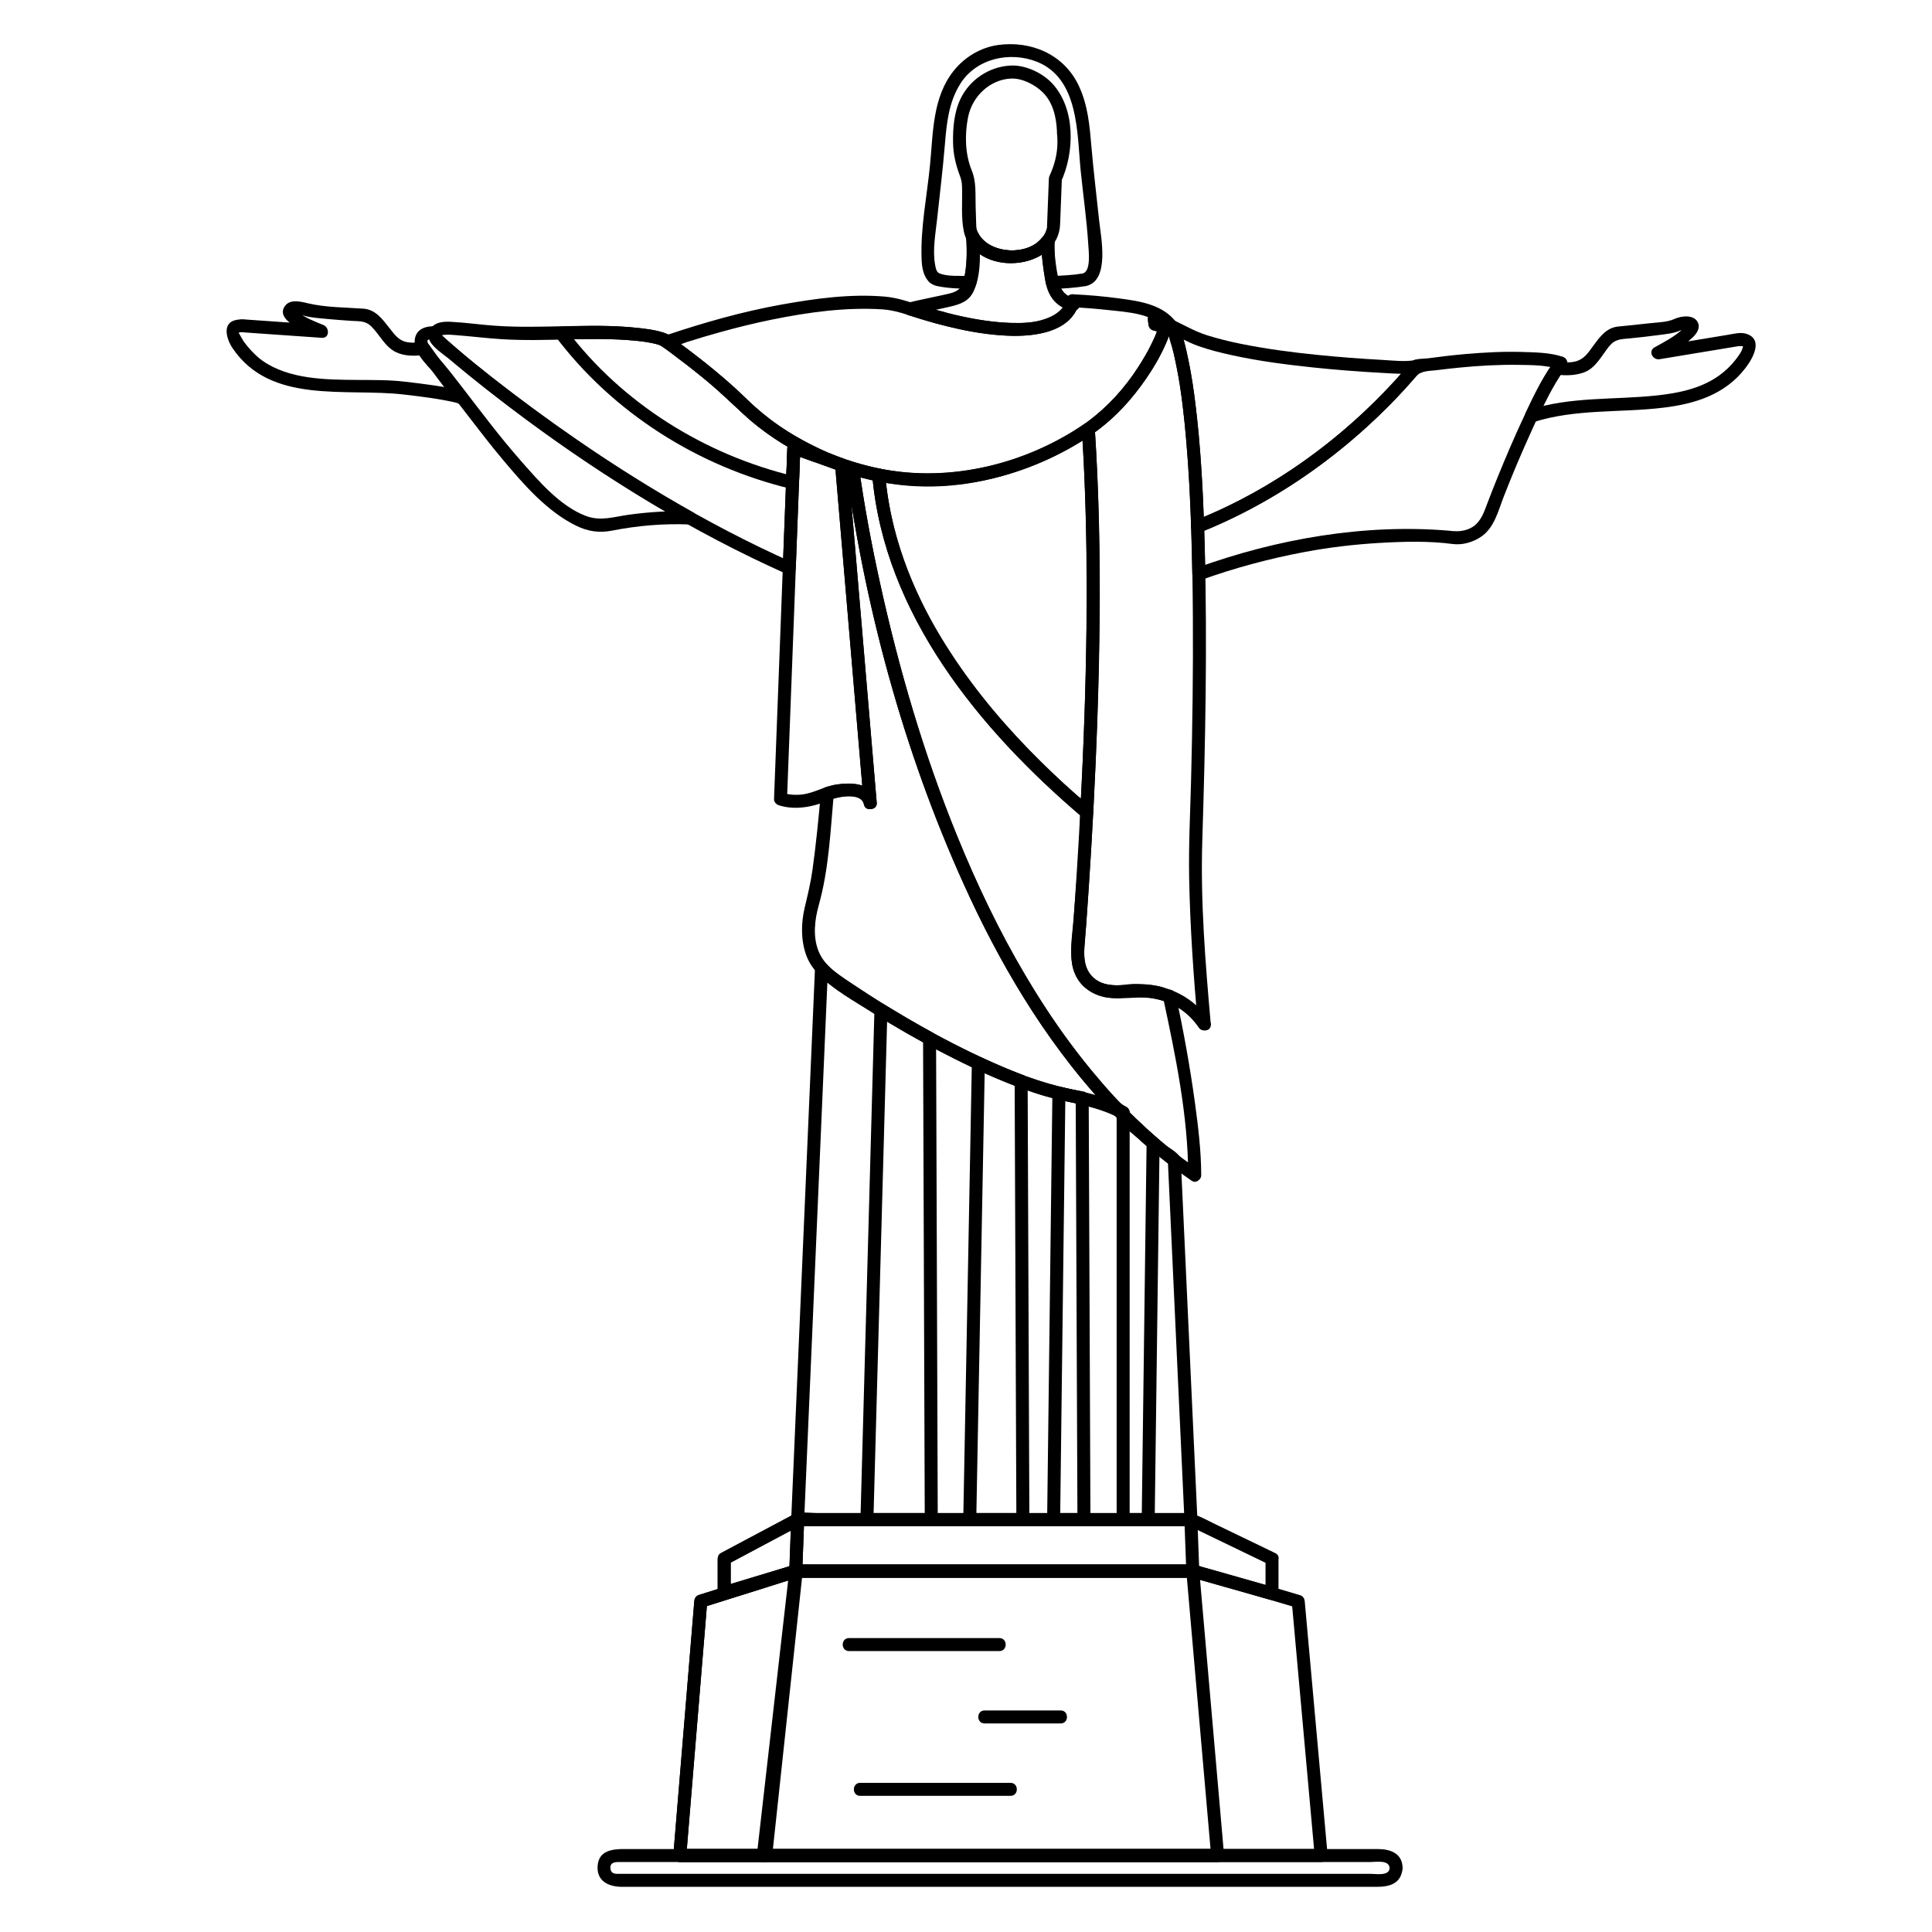 <?xml version="1.0" encoding="UTF-8"?>
<!-- Uploaded to: SVG Repo, www.svgrepo.com, Generator: SVG Repo Mixer Tools -->
<svg fill="#000000" width="800px" height="800px" version="1.1" viewBox="144 144 512 512" xmlns="http://www.w3.org/2000/svg">
 <g>
  <path d="m459.6 544.98h-71.809-32.398l1.723 1.723c0.891-20.598 1.777-41.191 2.668-61.789 1.152-26.656 2.301-53.312 3.453-79.969 0.062-1.449 0.125-2.894 0.188-4.344-0.98 0.406-1.961 0.812-2.941 1.219 4.168 4.441 10.176 7.652 15.289 10.848 6.777 4.234 13.762 8.156 20.891 11.77 7.027 3.562 14.273 6.773 21.754 9.254 7.453 2.473 15.332 2.93 22.355 6.656-0.285-0.496-0.566-0.992-0.852-1.488 0 2.785 3.84 5.148 5.738 6.883 2.781 2.543 5.695 4.926 8.68 7.227-0.285-0.496-0.566-0.992-0.852-1.488 1.125 24.367 2.25 48.738 3.375 73.105 0.34 7.371 0.68 14.742 1.02 22.109 0.102 2.211 3.547 2.223 3.445 0-1.125-24.367-2.25-48.738-3.375-73.105-0.285-6.172-0.57-12.344-0.855-18.516-0.055-1.16-0.105-2.316-0.16-3.477-0.086-1.895-2.738-3.078-4.051-4.152-3.504-2.867-6.824-5.953-10.023-9.156 0.168 0.406 0.336 0.812 0.504 1.219v-0.656c0-0.586-0.324-1.207-0.852-1.488-6.57-3.488-13.641-4.184-20.676-6.223-7.832-2.269-15.328-5.656-22.617-9.277-6.906-3.43-13.629-7.234-20.207-11.254-3.148-1.922-6.25-3.922-9.305-5.988-2.348-1.59-4.84-3.168-6.789-5.246-1.074-1.145-2.879-0.219-2.941 1.219-0.891 20.598-1.777 41.191-2.668 61.789-1.152 26.656-2.301 53.312-3.453 79.969-0.062 1.449-0.125 2.894-0.188 4.344-0.039 0.938 0.812 1.723 1.723 1.723h71.809 32.398c2.223 0.008 2.223-3.438 0-3.438z"/>
  <path d="m390.79 544.98h-17.047c0.574 0.574 1.148 1.148 1.723 1.723 0.59-21.52 1.184-43.039 1.773-64.562 0.641-23.375 1.285-46.746 1.926-70.121 0.004-0.113 0.008-0.223 0.008-0.336-0.863 0.496-1.727 0.992-2.59 1.488 4.234 2.602 8.531 5.102 12.891 7.488-0.285-0.496-0.57-0.992-0.852-1.488l0.234 66.469c0.07 20.355 0.145 40.707 0.215 61.062 0.008 2.223 3.453 2.223 3.445 0l-0.234-66.469c-0.07-20.355-0.145-40.707-0.215-61.062-0.004-0.594-0.324-1.199-0.852-1.488-4.359-2.387-8.656-4.887-12.891-7.488-1.145-0.703-2.555 0.215-2.59 1.488-0.59 21.52-1.184 43.039-1.773 64.562-0.641 23.375-1.285 46.746-1.926 70.121-0.004 0.113-0.008 0.223-0.008 0.336-0.027 0.938 0.805 1.723 1.723 1.723h17.047c2.211 0 2.211-3.445-0.008-3.445z"/>
  <path d="m415.07 544.98h-14.074c0.574 0.574 1.148 1.148 1.723 1.723 0.426-22.695 0.855-45.391 1.281-68.086 0.332-17.625 0.664-35.25 0.996-52.879-0.863 0.496-1.727 0.992-2.59 1.488 3.859 1.789 7.769 3.465 11.75 4.969-0.422-0.555-0.844-1.105-1.266-1.66 0.09 23.023 0.18 46.047 0.273 69.066 0.062 15.699 0.125 31.398 0.184 47.098 0.008 2.219 3.453 2.223 3.445 0-0.09-23.023-0.18-46.047-0.273-69.066-0.062-15.699-0.125-31.398-0.184-47.098-0.004-0.82-0.535-1.383-1.266-1.66-3.703-1.402-7.336-2.957-10.93-4.625-1.168-0.543-2.566 0.094-2.59 1.488-0.426 22.695-0.855 45.391-1.281 68.086-0.332 17.625-0.664 35.25-0.996 52.879-0.02 0.938 0.797 1.723 1.723 1.723h14.074c2.219 0 2.219-3.445 0-3.445z"/>
  <path d="m431.26 544.98h-8.035c0.574 0.574 1.148 1.148 1.723 1.723 0.289-23.301 0.574-46.602 0.863-69.902 0.176-14.367 0.355-28.738 0.531-43.105-0.727 0.555-1.453 1.105-2.18 1.66 2.047 0.492 4.109 0.836 6.176 1.246-0.422-0.555-0.844-1.105-1.266-1.66 0.098 23.414 0.195 46.828 0.289 70.238 0.059 13.84 0.113 27.684 0.172 41.523 0.008 2.219 3.453 2.223 3.445 0-0.098-23.414-0.195-46.828-0.289-70.238-0.059-13.84-0.113-27.684-0.172-41.523-0.004-0.723-0.52-1.512-1.266-1.66-2.062-0.406-4.129-0.754-6.176-1.246-1.094-0.262-2.164 0.516-2.18 1.66-0.289 23.301-0.574 46.602-0.863 69.902-0.176 14.367-0.355 28.738-0.531 43.105-0.012 0.938 0.793 1.723 1.723 1.723h8.035c2.219 0 2.219-3.445 0-3.445z"/>
  <path d="m447.86 446.92c-0.312 24.148-0.629 48.301-0.941 72.449-0.117 9.113-0.238 18.223-0.355 27.336 0.574-0.574 1.148-1.148 1.723-1.723h-6.641c0.574 0.574 1.148 1.148 1.723 1.723v-71.242-35.945l-2.941 1.219c2.559 2.562 5.199 5.031 7.941 7.398 1.672 1.445 4.117-0.98 2.434-2.434-2.738-2.367-5.383-4.836-7.941-7.398-1.062-1.062-2.941-0.285-2.941 1.219v71.242 35.945c0 0.938 0.785 1.723 1.723 1.723h6.641c0.949 0 1.711-0.785 1.723-1.723 0.312-24.148 0.629-48.301 0.941-72.449 0.117-9.113 0.238-18.223 0.355-27.336 0.031-2.227-3.41-2.227-3.441-0.004z"/>
  <path d="m430.89 216.48c-2.633 0.441-5.316 0.555-7.981 0.66 0.555 0.422 1.105 0.844 1.66 1.266-0.707-3.484-1.246-7.098-1.102-10.668 0.078-1.879-2.269-2.125-3.207-0.871-3.762 5.031-14.02 4.555-17.012-1.047-0.789-1.477-3.32-0.848-3.207 0.871 0.254 3.875 0.258 7.926-0.68 11.711 0.555-0.422 1.105-0.844 1.66-1.266-2.348-0.098-6.098 0.238-8.188-0.762-0.719-0.348-0.902-1.539-1.039-2.32-0.684-3.891 0.152-8.285 0.57-12.156 0.711-6.57 1.508-13.129 2.051-19.715 0.465-5.602 1.016-11.082 4.062-15.953 4.234-6.773 13.141-8.684 20.266-5.883 11.246 4.422 10.664 19.07 11.652 28.902 0.656 6.508 1.609 13 2.008 19.531 0.105 1.758 0.809 7.191-1.516 7.699-2.168 0.477-1.25 3.797 0.914 3.32 6.41-1.402 3.945-13.012 3.496-17.266-0.68-6.481-1.477-12.941-2.035-19.434-0.488-5.703-0.914-11.188-3.398-16.434-3.922-8.293-12.66-11.957-21.375-10.738-4.57 0.641-8.762 3.144-11.652 6.711-5.695 7.027-5.527 16.367-6.352 24.902-0.801 8.305-2.586 16.844-2.25 25.211 0.082 2.066 0.43 4.223 1.844 5.82 0.562 0.637 1.426 1.047 2.242 1.227 2.82 0.617 5.824 0.66 8.695 0.781 0.746 0.031 1.484-0.547 1.66-1.266 1.012-4.086 1.078-8.441 0.805-12.625-1.07 0.289-2.141 0.578-3.207 0.871 4.309 8.062 17.73 8.043 22.961 1.047-1.07-0.289-2.141-0.578-3.207-0.871-0.156 3.859 0.457 7.809 1.223 11.582 0.148 0.723 0.938 1.293 1.66 1.266 2.977-0.117 5.953-0.293 8.895-0.785 2.184-0.367 1.254-3.684-0.918-3.32z"/>
  <path d="m426.35 224.19c-1.961 5.883-11.691 5.555-16.504 5.269-8.23-0.488-16.402-2.758-24.227-5.254v3.32c3.379-0.859 6.809-1.465 10.199-2.269 2.742-0.652 4.965-1.414 6.219-4.106 1.977-4.25 1.75-9.867 1.445-14.449-1.07 0.289-2.141 0.578-3.207 0.871 4.309 8.062 17.73 8.043 22.961 1.047-1.07-0.289-2.141-0.578-3.207-0.871-0.094 2.336 0.152 4.672 0.453 6.988 0.289 2.246 0.508 4.762 1.473 6.84 1.148 2.484 3.059 3.93 5.606 4.731 2.125 0.668 3.027-2.656 0.914-3.32-1.781-0.562-2.945-1.559-3.609-3.394-1.281-3.547-1.543-8.094-1.391-11.848 0.078-1.879-2.269-2.125-3.207-0.871-3.762 5.031-14.02 4.555-17.012-1.047-0.789-1.477-3.32-0.848-3.207 0.871 0.254 3.875 0.258 7.926-0.68 11.711-0.758 3.062-3.156 3.238-5.867 3.852-2.926 0.664-5.879 1.203-8.785 1.941-1.711 0.434-1.574 2.82 0 3.32 8.867 2.832 18.172 5.305 27.527 5.477 6.125 0.113 15.152-1.031 17.438-7.894 0.695-2.113-2.633-3.012-3.332-0.914z"/>
  <path d="m428.46 222.91c-0.621-0.066-1.18 0.082-1.656 0.516 0.961 0.559 1.918 1.117 2.879 1.676 0.152-0.449 0.246-0.914 0.281-1.387-1.129 0.152-2.254 0.305-3.383 0.457 0.078 0.305 0.148 0.613 0.215 0.922 0.203 0.918 1.246 1.441 2.117 1.203 0.938-0.258 1.406-1.203 1.203-2.117-0.07-0.309-0.137-0.613-0.215-0.922-0.191-0.738-0.902-1.266-1.66-1.266-0.457 0-0.895 0.184-1.219 0.504-0.34 0.34-0.469 0.75-0.504 1.219-0.004 0.023-0.004 0.047-0.008 0.074 0.02-0.152 0.039-0.305 0.062-0.457-0.039 0.293-0.117 0.578-0.215 0.855-0.246 0.727 0.152 1.57 0.793 1.945 0.691 0.406 1.512 0.254 2.086-0.27l0.012-0.012c-0.254 0.148-0.508 0.297-0.758 0.441 0.016-0.008 0.035-0.012 0.055-0.016-0.152 0.02-0.305 0.039-0.457 0.062 0.125-0.012 0.246 0.004 0.371 0.016 0.43 0.047 0.926-0.211 1.219-0.504 0.32-0.32 0.504-0.762 0.504-1.219 0-0.453-0.184-0.895-0.504-1.219-0.352-0.348-0.746-0.453-1.219-0.504z"/>
  <path d="m441.2 436.7c-5.457-2.629-11.121-3.391-16.922-4.863-6.641-1.691-13.043-4.324-19.262-7.172-11.602-5.309-22.758-11.723-33.398-18.746-3.945-2.606-8.848-5.25-10.691-9.84-1.551-3.856-1.035-8.324 0.062-12.227 2.66-9.469 3.117-19.797 3.977-29.57-0.422 0.555-0.844 1.105-1.266 1.66 2.25-0.703 8.543-2.281 9.258 1.266 0.379 1.895 3.547 1.477 3.383-0.457-2.074-24.492-4.152-48.984-6.227-73.473-0.453-5.356-0.906-10.711-1.363-16.066-0.07-0.82-0.484-1.379-1.266-1.66-2.398-0.863-4.797-1.727-7.191-2.59 0.402 0.707 0.801 1.41 1.203 2.117 0.02-0.121 0.043-0.246 0.062-0.367-0.844 0.344-1.688 0.688-2.531 1.027 3.398 1.594 6.875 2.957 10.457 4.074-0.402-0.402-0.801-0.801-1.203-1.203 5.383 38.832 16.18 77.68 32.742 113.23 9.734 20.898 22.043 40.895 38.09 57.559 1.543 1.602 3.977-0.836 2.434-2.434-19.633-20.391-33.48-45.754-44.062-71.824-8.793-21.66-15.367-44.219-20.363-67.043-2.203-10.059-4.102-20.199-5.516-30.398-0.082-0.586-0.684-1.039-1.203-1.203-3.301-1.027-6.504-2.262-9.637-3.727-0.914-0.43-2.324-0.152-2.531 1.027-0.02 0.121-0.043 0.246-0.062 0.367-0.172 0.984 0.254 1.777 1.203 2.117 2.398 0.863 4.797 1.727 7.191 2.59-0.422-0.555-0.844-1.105-1.266-1.66 2.074 24.492 4.152 48.984 6.227 73.473 0.453 5.356 0.906 10.711 1.363 16.066 1.129-0.152 2.254-0.305 3.383-0.457-1.184-5.898-9.293-4.984-13.492-3.672-0.785 0.246-1.195 0.867-1.266 1.66-0.594 6.727-1.262 13.449-2.184 20.137-0.484 3.504-1.281 6.715-2.082 10.117-0.957 4.09-1.043 8.461 0.352 12.457 1.66 4.766 5.805 7.473 9.766 10.203 10.812 7.453 22.352 14.008 34.207 19.645 6 2.852 12.168 5.406 18.512 7.383 6.461 2.012 13.211 2.481 19.375 5.445 1.988 0.969 3.738-2 1.738-2.965z"/>
  <path d="m358.24 263.8c-0.02 0.121-0.043 0.246-0.062 0.367 0.707-0.402 1.41-0.801 2.117-1.203-1.82-0.656-3.637-1.309-5.457-1.965-1.098-0.395-2.141 0.617-2.18 1.66-0.402 10.633-0.809 21.266-1.211 31.895 0.863-0.496 1.727-0.992 2.59-1.488-23.223-10.371-45.078-23.637-65.664-38.531-9.594-6.941-19.105-14.203-27.875-22.184 0.168 0.406 0.336 0.812 0.504 1.219 0.02-0.859 0.129-0.73-0.012-0.641 0.027-0.016 0.359-0.148 0.5-0.164 1.113-0.148 2.269-0.035 3.379 0.051 4.043 0.312 8.066 0.82 12.113 1.074 11.738 0.734 23.492-0.699 35.215 0.375 2.246 0.207 4.516 0.516 6.676 1.18 1.5 0.461 3.215 2.273 4.488 3.223 2.5 1.863 4.953 3.789 7.367 5.766 4.457 3.644 8.406 7.832 12.824 11.504 4.707 3.918 9.965 7.144 15.473 9.797 1.992 0.957 3.738-2.012 1.738-2.973-5.781-2.785-11.262-6.188-16.117-10.398-4.719-4.09-9.09-8.484-13.988-12.391-2.164-1.723-4.367-3.398-6.59-5.047-1.383-1.023-2.785-2.344-4.449-2.856-2.539-0.781-5.258-1.055-7.891-1.293-12.203-1.117-24.461 0.406-36.688-0.465-3.832-0.273-7.648-0.832-11.488-1.027-2.027-0.105-4.148 0.027-5.445 1.773-2.5 3.356 3.215 6.606 5.223 8.297 6.438 5.43 13.086 10.609 19.848 15.625 21.543 15.969 44.605 30.109 69.113 41.055 1.191 0.531 2.539-0.086 2.59-1.488 0.402-10.633 0.809-21.266 1.211-31.895-0.727 0.555-1.453 1.105-2.18 1.66 1.82 0.656 3.637 1.309 5.457 1.965 0.82 0.297 1.965-0.328 2.117-1.203 0.02-0.121 0.043-0.246 0.062-0.367 0.391-2.16-2.93-3.09-3.309-0.906z"/>
  <path d="m433.21 358.08c-26.359-22.422-51.539-52.316-54.609-88.18-0.727 0.555-1.453 1.105-2.18 1.66 19.691 3.801 40.34-1.098 56.863-12.359-0.863-0.496-1.727-0.992-2.59-1.488 2.215 33.797 1.344 67.789-0.422 101.58-0.117 2.219 3.328 2.211 3.445 0 1.77-33.793 2.637-67.789 0.422-101.58-0.078-1.203-1.438-2.273-2.59-1.488-15.734 10.723-35.414 15.645-54.211 12.012-1.012-0.195-2.281 0.469-2.18 1.66 3.156 36.832 28.488 67.535 55.617 90.613 1.68 1.438 4.125-0.988 2.434-2.43z"/>
  <path d="m556.52 239.02c-3.598 4.543-6.082 9.922-8.543 15.133-2.57 5.441-4.926 10.984-7.195 16.559-0.902 2.219-1.777 4.445-2.625 6.684-0.766 2.027-1.387 3.977-2.981 5.531-1.105 1.082-2.738 1.656-4.254 1.812-0.516 0.055-1.039 0.051-1.555 0.02-0.133-0.008-0.262-0.02-0.391-0.035 1.379 0.16-1.477-0.129-1.023-0.09-22.473-1.879-45.578 2.191-66.715 9.809 0.727 0.555 1.453 1.105 2.18 1.66-0.074-4.195-0.184-8.387-0.328-12.582-0.422 0.555-0.844 1.105-1.266 1.66 18.836-7.488 35.953-19.297 50.234-33.625 2.5-2.508 4.891-5.125 7.207-7.805 1.355-1.57 3.582-1.41 5.531-1.66s3.902-0.465 5.859-0.66c5.231-0.523 10.492-0.816 15.75-0.738 3.504 0.051 7.5 0.035 10.871 1.199 2.106 0.727 3.004-2.602 0.914-3.32-3.371-1.16-7.344-1.191-10.852-1.301-5.047-0.152-10.105 0.133-15.133 0.57-3.231 0.281-6.453 0.664-9.668 1.102-1.172 0.16-3.699-0.004-4.527 0.977-1.363 1.613-2.75 3.199-4.168 4.762-14.363 15.82-32.484 28.902-52.34 36.938-0.199 0.082-0.398 0.16-0.598 0.238-0.703 0.281-1.293 0.836-1.266 1.66 0.145 4.191 0.254 8.387 0.328 12.582 0.02 1.051 1.098 2.051 2.18 1.66 9.051-3.262 18.359-5.758 27.812-7.519 6.481-1.207 13.031-1.977 19.609-2.359 6.371-0.371 13.059-0.559 19.402 0.285 2.574 0.34 5.367-0.461 7.492-1.895 3.594-2.422 4.586-6.922 6.07-10.727 2.277-5.84 4.727-11.617 7.328-17.32 2.586-5.68 5.188-11.848 9.09-16.773 1.367-1.719-1.055-4.172-2.434-2.43z"/>
  <path d="m358.24 263.8c-0.02 0.121-0.043 0.246-0.062 0.367 0.707-0.402 1.41-0.801 2.117-1.203-1.82-0.656-3.637-1.309-5.457-1.965-1.098-0.395-2.141 0.617-2.18 1.66-0.117 3.07-0.234 6.141-0.348 9.211 0.727-0.555 1.453-1.105 2.18-1.66-23.629-5.66-45.648-19.312-60.305-38.785-0.496 0.863-0.992 1.727-1.488 2.59 6.785-0.254 13.621-0.363 20.387 0.344 1.562 0.164 3.121 0.41 4.648 0.773 1.816 0.434 3.102 1.668 4.606 2.773 6.469 4.762 12.559 9.91 18.336 15.488 5.305 5.121 11.738 9.156 18.355 12.344 1.992 0.957 3.738-2.012 1.738-2.973-6.66-3.207-13.047-7.238-18.324-12.453-5.832-5.762-12.266-10.883-18.863-15.742-1.531-1.125-2.875-2.223-4.719-2.703-1.625-0.422-3.297-0.648-4.957-0.855-7.008-0.879-14.168-0.703-21.207-0.438-1.172 0.043-2.32 1.48-1.488 2.59 15.203 20.203 37.809 34.484 62.363 40.367 1.117 0.266 2.137-0.52 2.18-1.66 0.117-3.07 0.234-6.141 0.348-9.211-0.727 0.555-1.453 1.105-2.18 1.66 1.82 0.656 3.637 1.309 5.457 1.965 0.82 0.297 1.965-0.328 2.117-1.203 0.02-0.121 0.043-0.246 0.062-0.367 0.383-2.168-2.938-3.098-3.316-0.914z"/>
  <path d="m461.48 453.91c-0.566-0.391-1.129-0.789-1.688-1.188-1.094-0.777-2.59 0.27-2.59 1.488v0.004c0.863-0.496 1.727-0.992 2.59-1.488-6.086-4.258-11.691-9.176-16.938-14.426 0.168 0.406 0.336 0.812 0.504 1.219v-0.656c0-0.586-0.324-1.207-0.852-1.488-2.953-1.566-5.277-5.023-7.434-7.527-2.59-3.008-5.043-6.129-7.41-9.316-4.344-5.844-8.309-11.965-12.016-18.227-6.894-11.648-12.746-23.91-17.863-36.434-8.871-21.707-15.5-44.332-20.539-67.219-2.254-10.238-4.199-20.566-5.637-30.953-0.707 0.707-1.41 1.414-2.117 2.117 2.285 0.688 4.59 1.266 6.926 1.746-0.422-0.555-0.844-1.105-1.266-1.66 3.156 36.832 28.488 67.535 55.617 90.613-0.168-0.406-0.336-0.812-0.504-1.219 0 9.012-1.043 18.16-1.672 27.145-0.289 4.133-1.102 8.578-0.527 12.73 0.594 4.293 3.484 7.535 7.582 8.816 2.32 0.727 4.672 0.559 7.035 0.316 1.781-0.18 3.574-0.125 5.356 0.039 1.312 0.117 2.598 0.441 3.867 0.789 0.629 0.172 1.328 0.582 2 0.582-0.555-0.422-1.105-0.844-1.66-1.266 3.277 15.281 6.594 31.23 6.644 46.938 0.008 2.223 3.453 2.223 3.445 0-0.02-6.356-0.789-12.719-1.645-19.004-1.316-9.68-3.074-19.297-5.125-28.848-0.16-0.742-0.93-1.266-1.66-1.266-0.312 0-1.586-0.598-1.98-0.703-0.852-0.234-1.73-0.367-2.602-0.504-1.422-0.223-2.856-0.301-4.293-0.312-1.855-0.016-3.668 0.387-5.504 0.359-3.93-0.055-6.992-2.023-7.949-5.875-0.457-1.836-0.195-3.797-0.102-5.059 0.582-7.824 1.117-15.648 1.59-23.477 0.215-3.512 0.41-7.027 0.598-10.543 0.137-2.566-2.644-3.945-4.406-5.5-4.34-3.832-8.531-7.836-12.566-11.988-8.773-9.023-16.707-18.887-23.242-29.656-7.957-13.109-13.539-27.77-14.855-43.117-0.062-0.73-0.477-1.5-1.266-1.66-2.336-0.48-4.641-1.059-6.926-1.746-1.391-0.418-2.289 0.898-2.117 2.117 5.383 38.832 16.18 77.68 32.742 113.23 4.856 10.422 10.359 20.539 16.59 30.203 3.285 5.098 6.828 10.02 10.562 14.793 1.988 2.539 4.062 5.008 6.191 7.43 1.934 2.199 3.801 4.699 6.402 6.082-0.285-0.496-0.566-0.992-0.852-1.488 0 1.801 1.203 2.578 2.441 3.785 1.727 1.684 3.512 3.309 5.324 4.894 3.305 2.898 6.773 5.633 10.375 8.156 1.098 0.77 2.59-0.262 2.59-1.488v-0.004c-0.863 0.496-1.727 0.992-2.59 1.488 0.562 0.398 1.121 0.793 1.688 1.188 1.82 1.281 3.539-1.703 1.73-2.961z"/>
  <path d="m439.92 438.86v0.656c0.98-0.406 1.961-0.812 2.941-1.219-0.441-0.438-0.875-0.887-1.309-1.332-0.695 0.902-1.391 1.801-2.086 2.703 0.441 0.219 0.875 0.445 1.309 0.68 0.828 0.445 1.871 0.211 2.356-0.617 0.461-0.789 0.207-1.91-0.617-2.356-0.434-0.234-0.867-0.461-1.309-0.68-0.699-0.348-1.512-0.305-2.086 0.27-0.672 0.672-0.652 1.762 0 2.434 0.434 0.449 0.867 0.895 1.309 1.332 1.066 1.059 2.941 0.289 2.941-1.219v-0.656c0-0.938-0.785-1.723-1.723-1.723-0.941 0.004-1.727 0.785-1.727 1.727z"/>
  <path d="m518.02 239.92c-15.289 18.117-34.988 33.145-57.105 41.938 0.727 0.555 1.453 1.105 2.18 1.66-0.379-10.621-0.961-21.25-2.215-31.809-0.488-4.125-1.102-8.238-1.945-12.309-0.672-3.254-1.355-7.027-3.133-9.871-0.785 0.785-1.57 1.57-2.356 2.356 2.734 1.312 5.297 2.816 8.176 3.836 2.957 1.047 6.016 1.793 9.078 2.461 6.977 1.52 14.09 2.434 21.184 3.188 6.148 0.652 12.316 1.117 18.488 1.457 3.156 0.176 6.195 0.441 9.32-0.023 2.191-0.324 1.258-3.641-0.914-3.32-2.762 0.41-5.621 0.051-8.406-0.102-5.777-0.312-11.547-0.758-17.305-1.336-6.816-0.684-13.617-1.59-20.332-2.949-2.977-0.605-5.93-1.332-8.824-2.238-3.109-0.977-5.809-2.543-8.723-3.941-1.465-0.703-3.336 0.785-2.356 2.356 1.609 2.578 2.152 6.109 2.785 9.051 0.859 4.016 1.43 8.094 1.914 12.172 1.223 10.297 1.754 20.676 2.121 31.031 0.035 1.016 1.094 2.094 2.18 1.66 22.676-9.016 42.926-24.223 58.625-42.824 1.422-1.691-1-4.141-2.438-2.441z"/>
  <path d="m454.99 228.82c-0.215-0.098-0.426-0.195-0.641-0.289-0.578 0.992-1.16 1.98-1.738 2.973 0.215 0.094 0.426 0.191 0.641 0.289 0.434 0.203 0.852 0.305 1.328 0.172 0.43-0.117 0.805-0.406 1.027-0.793 0.441-0.75 0.23-1.949-0.617-2.352-0.211-0.102-0.426-0.195-0.641-0.289-0.441-0.195-0.844-0.309-1.328-0.172-0.43 0.117-0.805 0.406-1.027 0.793-0.234 0.398-0.297 0.883-0.172 1.328 0.109 0.391 0.406 0.855 0.793 1.027 0.215 0.098 0.426 0.195 0.641 0.289 0.441 0.199 0.844 0.305 1.328 0.172 0.43-0.117 0.805-0.406 1.027-0.793 0.234-0.398 0.297-0.883 0.172-1.328-0.109-0.391-0.406-0.852-0.793-1.027z"/>
  <path d="m376.28 356.29c-0.957-4.766-6.676-4.938-10.512-4.406-3.242 0.449-6.019 2.309-9.277 2.672-1.699 0.191-3.559 0.062-5.188-0.48 0.422 0.555 0.844 1.105 1.266 1.66 0.801-21.078 1.605-42.156 2.406-63.238 0.379-9.945 0.754-19.895 1.133-29.84-0.727 0.555-1.453 1.105-2.18 1.66 4.215 1.516 8.434 3.035 12.648 4.551-0.422-0.555-0.844-1.105-1.266-1.66 2.074 24.492 4.152 48.984 6.227 73.473 0.453 5.356 0.906 10.711 1.363 16.066 0.188 2.195 3.633 2.215 3.445 0-2.074-24.492-4.152-48.984-6.227-73.473-0.453-5.356-0.906-10.711-1.363-16.066-0.07-0.82-0.484-1.379-1.266-1.66-4.215-1.516-8.434-3.035-12.648-4.551-1.098-0.395-2.141 0.617-2.18 1.66-0.836 22.055-1.676 44.105-2.512 66.16-0.34 8.973-0.684 17.945-1.023 26.918-0.031 0.793 0.555 1.422 1.266 1.66 3.129 1.047 6.684 0.781 9.805-0.094 2.578-0.727 4.762-1.949 7.496-2.203 1.836-0.172 4.824-0.121 5.269 2.109 0.43 2.176 3.75 1.25 3.316-0.918z"/>
  <path d="m394.42 226.74c-0.695-0.176-1.387-0.359-2.078-0.551-0.305 1.105-0.609 2.215-0.914 3.32 0.691 0.188 1.383 0.375 2.078 0.551 0.91 0.23 1.867-0.285 2.117-1.203 0.246-0.891-0.293-1.883-1.203-2.117-0.695-0.176-1.387-0.363-2.078-0.551-0.906-0.246-1.867 0.297-2.117 1.203s0.297 1.867 1.203 2.117c0.691 0.191 1.383 0.375 2.078 0.551 0.91 0.23 1.867-0.285 2.117-1.203 0.246-0.891-0.293-1.887-1.203-2.117z"/>
  <path d="m426.15 224.64c-0.102 0.207-0.219 0.402-0.344 0.594 0.992 0.578 1.984 1.16 2.973 1.738 0.121-0.195 0.238-0.391 0.344-0.594 0.434-0.832 0.219-1.863-0.617-2.356-0.781-0.457-1.922-0.215-2.356 0.617-0.105 0.203-0.223 0.398-0.344 0.594-0.492 0.801-0.176 1.891 0.617 2.356 0.832 0.488 1.852 0.172 2.356-0.617 0.121-0.195 0.242-0.391 0.344-0.594 0.418-0.84 0.23-1.859-0.617-2.356-0.77-0.449-1.938-0.223-2.356 0.617z"/>
  <path d="m426.31 224.3c-0.027 0.074-0.055 0.148-0.086 0.223 0.059-0.137 0.117-0.273 0.172-0.41-0.059 0.137-0.121 0.273-0.188 0.406 0.992 0.578 1.984 1.16 2.973 1.738 0.168-0.34 0.312-0.688 0.449-1.043 0.16-0.41 0.039-0.961-0.172-1.328-0.227-0.383-0.598-0.672-1.027-0.793-0.445-0.121-0.93-0.059-1.328 0.172-0.418 0.25-0.621 0.602-0.793 1.035-0.031 0.074-0.059 0.148-0.09 0.223 0.059-0.137 0.117-0.273 0.172-0.41-0.059 0.137-0.121 0.273-0.188 0.406-0.414 0.844-0.234 1.855 0.617 2.356 0.773 0.453 1.93 0.219 2.356-0.617 0.172-0.336 0.316-0.688 0.449-1.043 0.324-0.883-0.355-1.887-1.203-2.117-0.445-0.121-0.93-0.059-1.328 0.172-0.406 0.242-0.625 0.598-0.785 1.031z"/>
  <path d="m455.18 228.91c-1.57-0.727-3.18-1.363-4.805-1.949-0.984-0.355-2.297 0.59-2.18 1.66 0.047 0.422 0.094 0.844 0.137 1.266 0.082 0.766 0.465 1.449 1.266 1.66 0.676 0.18 1.355 0.355 2.031 0.535 1.184 0.312-0.637-1.902-0.812-1.09-0.301 1.398-0.992 2.734-1.602 4.012-1.07 2.25-2.359 4.398-3.715 6.488-3.547 5.461-8.035 10.398-13.285 14.258-11.152 8.199-25.582 13.027-39.359 13.668-13.441 0.625-26.719-3.184-38.273-9.945-4.906-2.871-9.242-6.352-13.301-10.305-4.703-4.582-9.867-8.695-15.094-12.66-1.824-1.383-3.676-2.738-5.543-4.062-0.441 1.051-0.883 2.098-1.328 3.148 0.547 0.211 1.066 0.621 1.672 0.621 1.516 0 3.426-1.047 4.871-1.512 3.016-0.965 6.055-1.863 9.105-2.707 4.488-1.242 9.016-2.367 13.582-3.293 9.59-1.949 19.477-3.328 29.281-2.719 3.633 0.227 6.856 1.555 10.328 2.594 5.785 1.73 11.707 3.176 17.703 3.922 5.309 0.66 10.824 0.887 16.004-0.68 1.914-0.578 3.652-1.555 5.18-2.832 0.672-0.562 1.211-1.27 1.711-1.98 0.164-0.234 0.301-0.492 0.43-0.746 0.328-0.652 1.008-1.359 0.051-0.402l-1.219 0.504c0.145-0.004 0.293-0.008 0.438-0.012 1.152-0.027 1.914-1.078 1.66-2.18-0.066-0.309-0.141-0.613-0.215-0.922-0.555 0.727-1.105 1.453-1.66 2.18 3.246 0.133 6.492 0.41 9.723 0.766 4.742 0.523 11.793 0.875 14.867 5.074 1.297 1.773 4.289 0.059 2.973-1.738-3.535-4.832-9.664-5.711-15.223-6.453-4.09-0.547-8.215-0.922-12.34-1.09-1.148-0.047-1.922 1.133-1.66 2.18 0.078 0.305 0.148 0.613 0.215 0.922 0.555-0.727 1.105-1.453 1.66-2.18-1.863 0.043-1.762 1.109-2.672 2.363-1.059 1.453-2.562 2.371-4.219 3.019-4.965 1.941-10.957 1.418-16.125 0.711-5.738-0.785-11.387-2.25-16.926-3.906-3.434-1.027-6.535-2.203-10.105-2.504-9.039-0.77-18.324 0.512-27.207 2.102-10.41 1.863-20.652 4.781-30.668 8.148 0.441 0.059 0.883 0.117 1.328 0.172-0.48-0.34-1.086-0.527-1.625-0.734-1.945-0.75-2.805 2.098-1.328 3.148 4.719 3.352 9.309 6.879 13.734 10.605 4.363 3.676 8.227 7.906 12.758 11.379 10.625 8.145 23.285 13.359 36.562 15.027 12.367 1.555 24.938-0.629 36.41-5.336 6.582-2.699 12.988-6.129 18.504-10.645 4.711-3.856 8.645-8.68 11.949-13.77 1.898-2.922 3.531-6.019 4.812-9.258 0.406-1.023 1.043-2.59 0.418-3.66-0.66-1.133-2.41-1.238-3.547-1.539 0.422 0.555 0.844 1.105 1.266 1.66-0.047-0.422-0.094-0.844-0.137-1.266-0.727 0.555-1.453 1.105-2.18 1.66 1.348 0.488 2.68 1 3.984 1.602 2.004 0.918 3.754-2.051 1.738-2.981z"/>
  <path d="m464.63 414.56c-3.481-5.102-8.457-8.207-14.453-9.363-4.555-0.875-9.176 0.641-13.609-0.527-7.039-1.855-5.082-10.461-4.731-15.352 2.066-28.609 3.441-57.293 3.551-85.98 0.059-15.215-0.258-30.441-1.25-45.625-0.285 0.496-0.566 0.992-0.852 1.488 6.602-4.672 11.969-10.742 16.227-17.594 1.719-2.766 3.231-5.699 4.348-8.758 0.328-0.898 0.738-2.176 0.211-3.082-0.66-1.133-2.41-1.238-3.547-1.539 0.422 0.555 0.844 1.105 1.266 1.66-0.047-0.422-0.094-0.844-0.137-1.266-0.727 0.555-1.453 1.105-2.18 1.66 1.281 0.465 2.551 0.949 3.789 1.516 0.406 0.184 0.621 1.922 0.797 2.457 0.777 2.387 1.324 4.852 1.816 7.312 1.258 6.297 1.926 12.711 2.477 19.102 1.352 15.633 1.672 31.359 1.77 47.047 0.09 14.297-0.113 28.594-0.473 42.887-0.219 8.723-0.68 17.445-0.512 26.172 0.25 12.898 1.148 25.812 2.289 38.66 0.195 2.195 3.641 2.215 3.445 0-1.43-16.145-2.762-32.508-2.25-48.719 0.816-25.793 1.332-51.609 0.656-77.41-0.348-13.309-0.961-26.66-2.684-39.871-0.617-4.723-1.387-9.441-2.617-14.047-0.461-1.719-0.914-3.484-1.695-5.086-0.996-2.051-3.914-2.613-5.898-3.332-0.984-0.355-2.297 0.59-2.18 1.66 0.047 0.422 0.094 0.844 0.137 1.266 0.082 0.766 0.465 1.449 1.266 1.66 0.676 0.18 1.355 0.355 2.031 0.535 1.184 0.312-0.637-1.902-0.812-1.09-0.301 1.398-0.992 2.734-1.602 4.012-1.07 2.25-2.359 4.398-3.715 6.488-3.547 5.461-8.035 10.398-13.285 14.258-1.953 1.434-1.461 2.918-1.328 5.144 0.125 2.109 0.234 4.223 0.336 6.332 0.219 4.594 0.375 9.191 0.492 13.793 0.66 26.094-0.086 52.219-1.449 78.277-0.523 10.012-1.16 20.02-1.875 30.02-0.281 3.91-1.059 8.004 0.148 11.836 1.727 5.477 7 7.508 12.348 7.398 3.172-0.066 6.031-0.484 9.246 0.133 4.754 0.914 8.785 3.594 11.527 7.613 1.23 1.816 4.215 0.094 2.961-1.746z"/>
  <path d="m454.99 228.82c-0.215-0.098-0.426-0.195-0.641-0.289-0.578 0.992-1.16 1.98-1.738 2.973 0.215 0.094 0.426 0.191 0.641 0.289 0.434 0.203 0.852 0.305 1.328 0.172 0.43-0.117 0.805-0.406 1.027-0.793 0.441-0.75 0.23-1.949-0.617-2.352-0.211-0.102-0.426-0.195-0.641-0.289-0.441-0.195-0.844-0.309-1.328-0.172-0.43 0.117-0.805 0.406-1.027 0.793-0.234 0.398-0.297 0.883-0.172 1.328 0.109 0.391 0.406 0.855 0.793 1.027 0.215 0.098 0.426 0.195 0.641 0.289 0.441 0.199 0.844 0.305 1.328 0.172 0.43-0.117 0.805-0.406 1.027-0.793 0.234-0.398 0.297-0.883 0.172-1.328-0.109-0.391-0.406-0.852-0.793-1.027z"/>
  <path d="m421.96 191.34c-0.113 2.902-0.223 5.805-0.336 8.707-0.051 1.363-0.105 2.731-0.156 4.094-0.027 0.695 0.172-0.473-0.133 0.641-0.375 1.371-1.293 2.481-2.336 3.398-3.824 3.371-12.191 2.809-15.199-1.418-0.555-0.781-0.914-1.684-1.109-2.617 0.156 0.738 0.027-0.211 0.02-0.414-0.051-1.699-0.105-3.394-0.156-5.094-0.102-3.223 0.211-6.449-1.023-9.438-1.781-4.32-1.891-9.473-1.008-14.035 1.109-5.75 5.93-10.121 11.445-10.348 2.828-0.113 6.215 1.535 8.344 3.625 2.715 2.66 3.613 6.562 3.785 10.227-0.02 0.402 0.008 0.801 0.078 1.195-0.109-0.762-0.016-0.043-0.004 0.074 0.062 0.656 0.062 1.316 0.055 1.973-0.027 2.957-0.797 5.879-2.031 8.555-0.922 2.004 2.047 3.754 2.973 1.738 3.586-7.789 3.898-19.145-2.133-25.895-2.606-2.914-7.223-5.137-11.219-4.934-5.644 0.289-10.777 3.684-13.242 8.758-1.746 3.598-2.078 7.824-2.004 11.777 0.051 2.801 0.672 5.578 1.637 8.199 0.527 1.441 0.695 1.902 0.746 3.559 0.117 3.773-0.305 7.992 0.48 11.699 1.453 6.84 9.566 9.043 15.594 8.031 5.137-0.863 9.699-4.426 9.91-9.93 0.156-4.043 0.312-8.09 0.469-12.133 0.086-2.219-3.359-2.211-3.445 0.004z"/>
  <path d="m604.07 239.18c-5.273 6.805-12.883 8.754-21.156 9.633-11.223 1.191-22.633 0.254-33.547 3.773 0.648 0.844 1.297 1.688 1.945 2.531 2.062-4.336 4.18-8.707 6.898-12.676-0.496 0.285-0.992 0.57-1.488 0.852 2.316 0.281 4.68 0.215 6.902-0.547 3.219-1.098 4.769-4.422 6.773-6.918 1.633-2.035 3.184-1.922 5.574-2.16 2.535-0.254 5.074-0.527 7.598-0.875 1.887-0.258 3.945-0.418 5.703-1.199 0.289-0.129 1.047-0.309 1.793-0.277 0.473 0.02-0.012 0.211-0.285-0.566-0.113-0.32 0.164-0.828-0.035-0.457-0.148 0.273-0.395 0.484-0.609 0.703-2.117 2.129-5.055 3.598-7.644 5.047-1.812 1.02-0.5 3.449 1.328 3.148 5.258-0.871 10.516-1.738 15.773-2.609 1.719-0.285 3.441-0.551 5.156-0.852-0.438 0.078 0.84-0.094 1.148 0.039 0.137 0.059 0.102-0.355-0.07 0.355-0.301 1.242-1.289 2.402-2.031 3.402-1.324 1.785 1.668 3.5 2.973 1.738 1.855-2.5 4.519-7.363 0.035-8.801-1.539-0.492-3.324 0.004-4.867 0.258-6.344 1.051-12.688 2.098-19.035 3.148 0.441 1.051 0.883 2.098 1.328 3.148 2.894-1.625 5.898-3.301 8.34-5.586 0.957-0.895 1.984-2.32 1.492-3.703-0.887-2.496-4.445-2.07-6.344-1.188-1.934 0.898-4.746 0.902-6.844 1.152-2.672 0.32-5.348 0.57-8.023 0.84-3.144 0.316-4.828 2.691-6.594 5.074-1.379 1.859-2.367 3.547-4.707 4.168-1.543 0.406-3.266 0.266-4.832 0.074-0.613-0.074-1.172 0.391-1.488 0.852-2.719 3.969-4.836 8.34-6.898 12.676-0.605 1.27 0.391 3.031 1.945 2.531 11.203-3.613 22.992-2.477 34.496-3.863 8.477-1.023 16.336-3.473 21.727-10.43 1.348-1.734-1.07-4.191-2.43-2.438z"/>
  <path d="m266.31 247.51c-4.887-1.16-9.91-1.758-14.891-2.348-4.312-0.512-8.449-0.445-12.805-0.477-8.281-0.062-17.969-0.133-25.043-5.082-1.113-0.777-2.102-1.742-3.027-2.731-0.688-0.734-1.324-1.516-1.922-2.328-0.285-0.383-1.332-2.379-1.383-2.312 0.258-0.328 1.262-0.172 1.633-0.133-0.914-0.098 0.062 0.008 0.316 0.027 0.469 0.031 0.938 0.066 1.406 0.098 6.203 0.434 12.41 0.867 18.613 1.297 0.02 0 0.039 0.004 0.059 0.004 2.106 0.148 2.106-2.703 0.457-3.383-2.309-0.949-4.93-1.922-6.883-3.535-0.832-0.688-0.055-0.059-0.66 0.66-0.164 0.195 0.086 0.016 0.344-0.008 0.848-0.07 1.273 0.191 2.191 0.441 1.875 0.508 3.91 0.625 5.836 0.812 2.199 0.215 4.406 0.371 6.613 0.52 2.019 0.137 3.652-0.078 5.184 1.418 2.293 2.242 3.637 5.461 6.633 6.894 2.238 1.07 4.938 1.043 7.34 0.723-0.496-0.285-0.992-0.57-1.488-0.852 3.156 4.473 6.438 8.855 9.801 13.172 1.363 1.75 3.781-0.707 2.434-2.434-3.184-4.086-6.273-8.242-9.262-12.477-0.32-0.453-0.871-0.934-1.488-0.852-1.379 0.184-2.781 0.281-4.164 0.094-2.379-0.324-3.484-1.926-4.875-3.691-1.895-2.406-3.711-5-6.996-5.231-4.84-0.34-9.918-0.305-14.66-1.414-2.031-0.477-4.957-1.289-6.301 1-2.363 4.031 7.453 7.25 9.477 8.082 0.152-1.129 0.305-2.254 0.457-3.383-6.027-0.422-12.051-0.84-18.074-1.262-0.742-0.051-1.48-0.102-2.223-0.156 1.07 0.074-0.223-0.027-0.469-0.043-0.574-0.035-1.148 0.043-1.715 0.133-4.141 0.668-2.715 5.188-1.137 7.523 10.105 14.969 29.949 10.508 45.234 12.262 4.856 0.559 9.75 1.156 14.512 2.285 2.168 0.52 3.086-2.801 0.926-3.316z"/>
  <path d="m479.38 557.07v9.215c0.727-0.555 1.453-1.105 2.18-1.66-5.875-1.66-11.75-3.316-17.625-4.977-2.484-0.703-4.231-1.012-6.754-1.012h-35.816-46.695-15.5c-2.129 0-4.062-0.145-6.102 0.473-5.867 1.773-11.738 3.551-17.609 5.324 0.727 0.555 1.453 1.105 2.18 1.66v-9.023c-0.285 0.496-0.57 0.992-0.852 1.488 5.367-2.859 10.734-5.715 16.105-8.574 0.98-0.523 1.961-1.047 2.941-1.566 1.051-0.559-0.938 0.008-0.246 0.008h2.938 36.305 46.414 14.848 3.207c0.848 0-0.758-0.328-0.461-0.184 0.848 0.41 1.691 0.816 2.539 1.227 6.285 3.031 12.57 6.062 18.852 9.094 1.992 0.961 3.738-2.008 1.738-2.973-5.481-2.644-10.961-5.285-16.441-7.93-2.684-1.293-4.805-2.676-7.758-2.676h-33.816-47.035-16.324c-1.867 0-4.644-0.523-6.371 0.395-6.391 3.402-12.785 6.809-19.176 10.211-0.531 0.281-0.852 0.898-0.852 1.488v9.023c0 1.098 1.102 1.984 2.18 1.66 5.781-1.75 11.562-3.496 17.34-5.242 0.422-0.129 0.844-0.254 1.266-0.383 0.34-0.102 0.578-0.047-0.086-0.047h0.656 3.828 38.09 45.918 13.965 2.644c0.238 0 0.141 0.074-0.336-0.059 0.207 0.059 0.418 0.117 0.625 0.176 1.285 0.363 2.57 0.727 3.856 1.09 5.5 1.555 11 3.106 16.496 4.66 1.078 0.305 2.18-0.547 2.18-1.66v-9.215c0.008-2.231-3.434-2.231-3.434-0.012z"/>
  <path d="m354.43 558.7c-6.324 1.914-12.645 3.824-18.969 5.734 0.727 0.555 1.453 1.105 2.18 1.66v-9.023c-0.285 0.496-0.57 0.992-0.852 1.488 6.492-3.457 12.984-6.914 19.477-10.371-0.863-0.496-1.727-0.992-2.59-1.488-0.168 4.555-0.336 9.105-0.504 13.66-0.082 2.223 3.363 2.215 3.445 0 0.168-4.555 0.336-9.105 0.504-13.66 0.051-1.359-1.484-2.074-2.59-1.488-6.492 3.457-12.984 6.914-19.477 10.371-0.531 0.281-0.852 0.898-0.852 1.488v9.023c0 1.098 1.102 1.984 2.18 1.66 6.324-1.914 12.645-3.824 18.969-5.734 2.113-0.641 1.211-3.965-0.922-3.32z"/>
  <path d="m494.12 634.01h-56.27-90.992-22.711c0.574 0.574 1.148 1.148 1.723 1.723 1.848-22.395 3.699-44.785 5.547-67.18 0.008-0.074 0.012-0.152 0.02-0.227-0.422 0.555-0.844 1.105-1.266 1.66 5.16-1.602 10.316-3.227 15.469-4.856 3.102-0.98 6.203-1.965 9.301-2.945 0.914-0.289-0.113-0.105 0.215-0.105h1.027 31.945 72.098c-1.008 0 0.668 0.258 1.031 0.363 1.25 0.355 2.496 0.711 3.746 1.066 3.312 0.945 6.629 1.891 9.941 2.832 4.227 1.203 8.438 2.441 12.648 3.707-0.422-0.555-0.844-1.105-1.266-1.66 2.016 22.371 4.031 44.746 6.051 67.117 0.008 0.074 0.012 0.152 0.02 0.227 0.199 2.191 3.644 2.211 3.445 0-2.016-22.371-4.031-44.746-6.051-67.117-0.008-0.074-0.012-0.152-0.02-0.227-0.07-0.789-0.477-1.426-1.266-1.66-4.949-1.488-9.906-2.926-14.871-4.34-3.539-1.008-7.078-2.019-10.617-3.027-0.996-0.285-2.039-0.727-3.09-0.727h-28.301-76.258c-0.871 0-1.652 0.324-2.477 0.586-3.188 1.008-6.375 2.019-9.562 3.027-4.688 1.484-9.379 2.957-14.074 4.414-0.781 0.242-1.199 0.867-1.266 1.66-1.848 22.395-3.699 44.785-5.547 67.18-0.008 0.074-0.012 0.152-0.02 0.227-0.078 0.938 0.844 1.723 1.723 1.723h56.27 90.992 22.711c2.223 0.004 2.223-3.441 0-3.441z"/>
  <path d="m346.92 634.01h-22.766c0.574 0.574 1.148 1.148 1.723 1.723 1.848-22.395 3.699-44.785 5.547-67.18 0.008-0.074 0.012-0.152 0.02-0.227-0.422 0.555-0.844 1.105-1.266 1.66 8.441-2.621 16.867-5.301 25.293-7.969-0.727-0.555-1.453-1.105-2.18-1.66-2.559 23.82-5.117 47.645-7.676 71.469-0.141 1.301-0.281 2.606-0.418 3.906-0.238 2.207 3.211 2.184 3.445 0 2.559-23.82 5.117-47.645 7.676-71.469 0.141-1.301 0.281-2.606 0.418-3.906 0.117-1.105-1.191-1.973-2.18-1.66-8.426 2.668-16.852 5.348-25.293 7.969-0.781 0.242-1.199 0.867-1.266 1.66-1.848 22.395-3.699 44.785-5.547 67.18-0.008 0.074-0.012 0.152-0.02 0.227-0.078 0.938 0.844 1.723 1.723 1.723h22.766c2.223 0 2.223-3.445 0-3.445z"/>
  <path d="m460.11 558.64h-71.641-33.582c0.574 0.574 1.148 1.148 1.723 1.723 0.168-4.555 0.336-9.105 0.504-13.66l-1.723 1.723h71.809 32.398c-0.574-0.574-1.148-1.148-1.723-1.723 0.168 4.555 0.336 9.105 0.504 13.66 0.082 2.215 3.527 2.223 3.445 0-0.168-4.555-0.336-9.105-0.504-13.66-0.035-0.938-0.758-1.723-1.723-1.723h-71.809-32.398c-0.965 0-1.688 0.785-1.723 1.723-0.168 4.555-0.336 9.105-0.504 13.66-0.035 0.938 0.809 1.723 1.723 1.723h71.637 33.582c2.227 0 2.227-3.445 0.004-3.445z"/>
  <path d="m466.68 634.01h-68.031-52.363c0.574 0.574 1.148 1.148 1.723 1.723 2.719-23.82 5.438-47.645 8.152-71.469 0.148-1.301 0.297-2.606 0.445-3.906l-1.723 1.723h71.637 33.582c-0.574-0.574-1.148-1.148-1.723-1.723 2.086 23.887 4.168 47.777 6.254 71.664 0.109 1.234 0.215 2.473 0.324 3.707 0.191 2.195 3.637 2.215 3.445 0-2.086-23.887-4.168-47.777-6.254-71.664-0.109-1.234-0.215-2.473-0.324-3.707-0.082-0.934-0.723-1.723-1.723-1.723h-71.641-33.582c-1.02 0-1.617 0.789-1.723 1.723-2.719 23.82-5.438 47.645-8.152 71.469-0.148 1.301-0.297 2.606-0.445 3.906-0.105 0.934 0.863 1.723 1.723 1.723h68.031 52.367c2.219 0 2.219-3.445 0-3.445z"/>
  <path d="m512.26 639.15c-0.207 2.035-3.535 1.441-4.902 1.441h-10.152-35.285-94.801-59.094c-1.008 0-2.109 0.035-2.258-1.441-0.152-1.512 1.094-1.691 2.121-1.691h6.691 30.438 93.367 68.68c1.52 0 5.195-0.672 5.195 1.691 0 2.223 3.445 2.223 3.445 0 0-4.098-3.356-5.137-6.648-5.137h-8.402-32.863-94.246-64.25c-2.984 0-6.516 0.41-6.902 4.246-0.434 4.293 2.957 5.773 6.484 5.773h22.355 88.832 79.652 9.023c3.371 0 6.547-0.707 6.965-4.883 0.223-2.211-3.223-2.188-3.445 0z"/>
  <path d="m326.79 279.55c-5.406-0.223-10.766 0.121-16.121 0.852-4.062 0.555-7.492 1.816-11.426 0.316-6.867-2.613-12.473-9.234-17.191-14.582-5.609-6.356-10.68-13.164-15.852-19.875-1.848-2.398-3.703-4.801-5.699-7.078-0.738-0.84-3.586-4.07-3.191-4.988 0.203-0.473 1.777-0.305 2.156-0.289-0.555-0.727-1.105-1.453-1.66-2.18-0.84 3.18 1.855 4.496 3.996 6.328 4.488 3.84 9.094 7.539 13.762 11.152 15.957 12.363 32.77 23.645 50.363 33.547 1.938 1.09 3.672-1.887 1.738-2.973-16.75-9.426-32.77-20.109-48.047-31.766-6.535-4.988-13.031-10.125-19.117-15.664 0.168 0.406 0.336 0.812 0.504 1.219 0.039-0.309 0.082-0.617 0.121-0.93 0.293-1.117-0.539-2.133-1.66-2.18-2.609-0.109-5.219 0.668-5.555 3.602-0.434 3.777 4.254 7.582 6.398 10.227 5.742 7.082 11.043 14.504 16.91 21.488 5.508 6.559 11.727 13.781 19.57 17.594 3.086 1.5 6.07 1.906 9.422 1.25 6.785-1.332 13.676-1.914 20.586-1.629 2.211 0.094 2.203-3.352-0.008-3.441z"/>
  <path d="m369 581.55h39.852c2.223 0 2.223-3.445 0-3.445h-39.852c-2.223 0-2.223 3.445 0 3.445z"/>
  <path d="m404.92 600.73h20.172c2.223 0 2.223-3.445 0-3.445h-20.172c-2.219 0.004-2.219 3.445 0 3.445z"/>
  <path d="m371.95 619.92h39.852c2.223 0 2.223-3.445 0-3.445h-39.852c-2.219 0.004-2.219 3.445 0 3.445z"/>
 </g>
</svg>